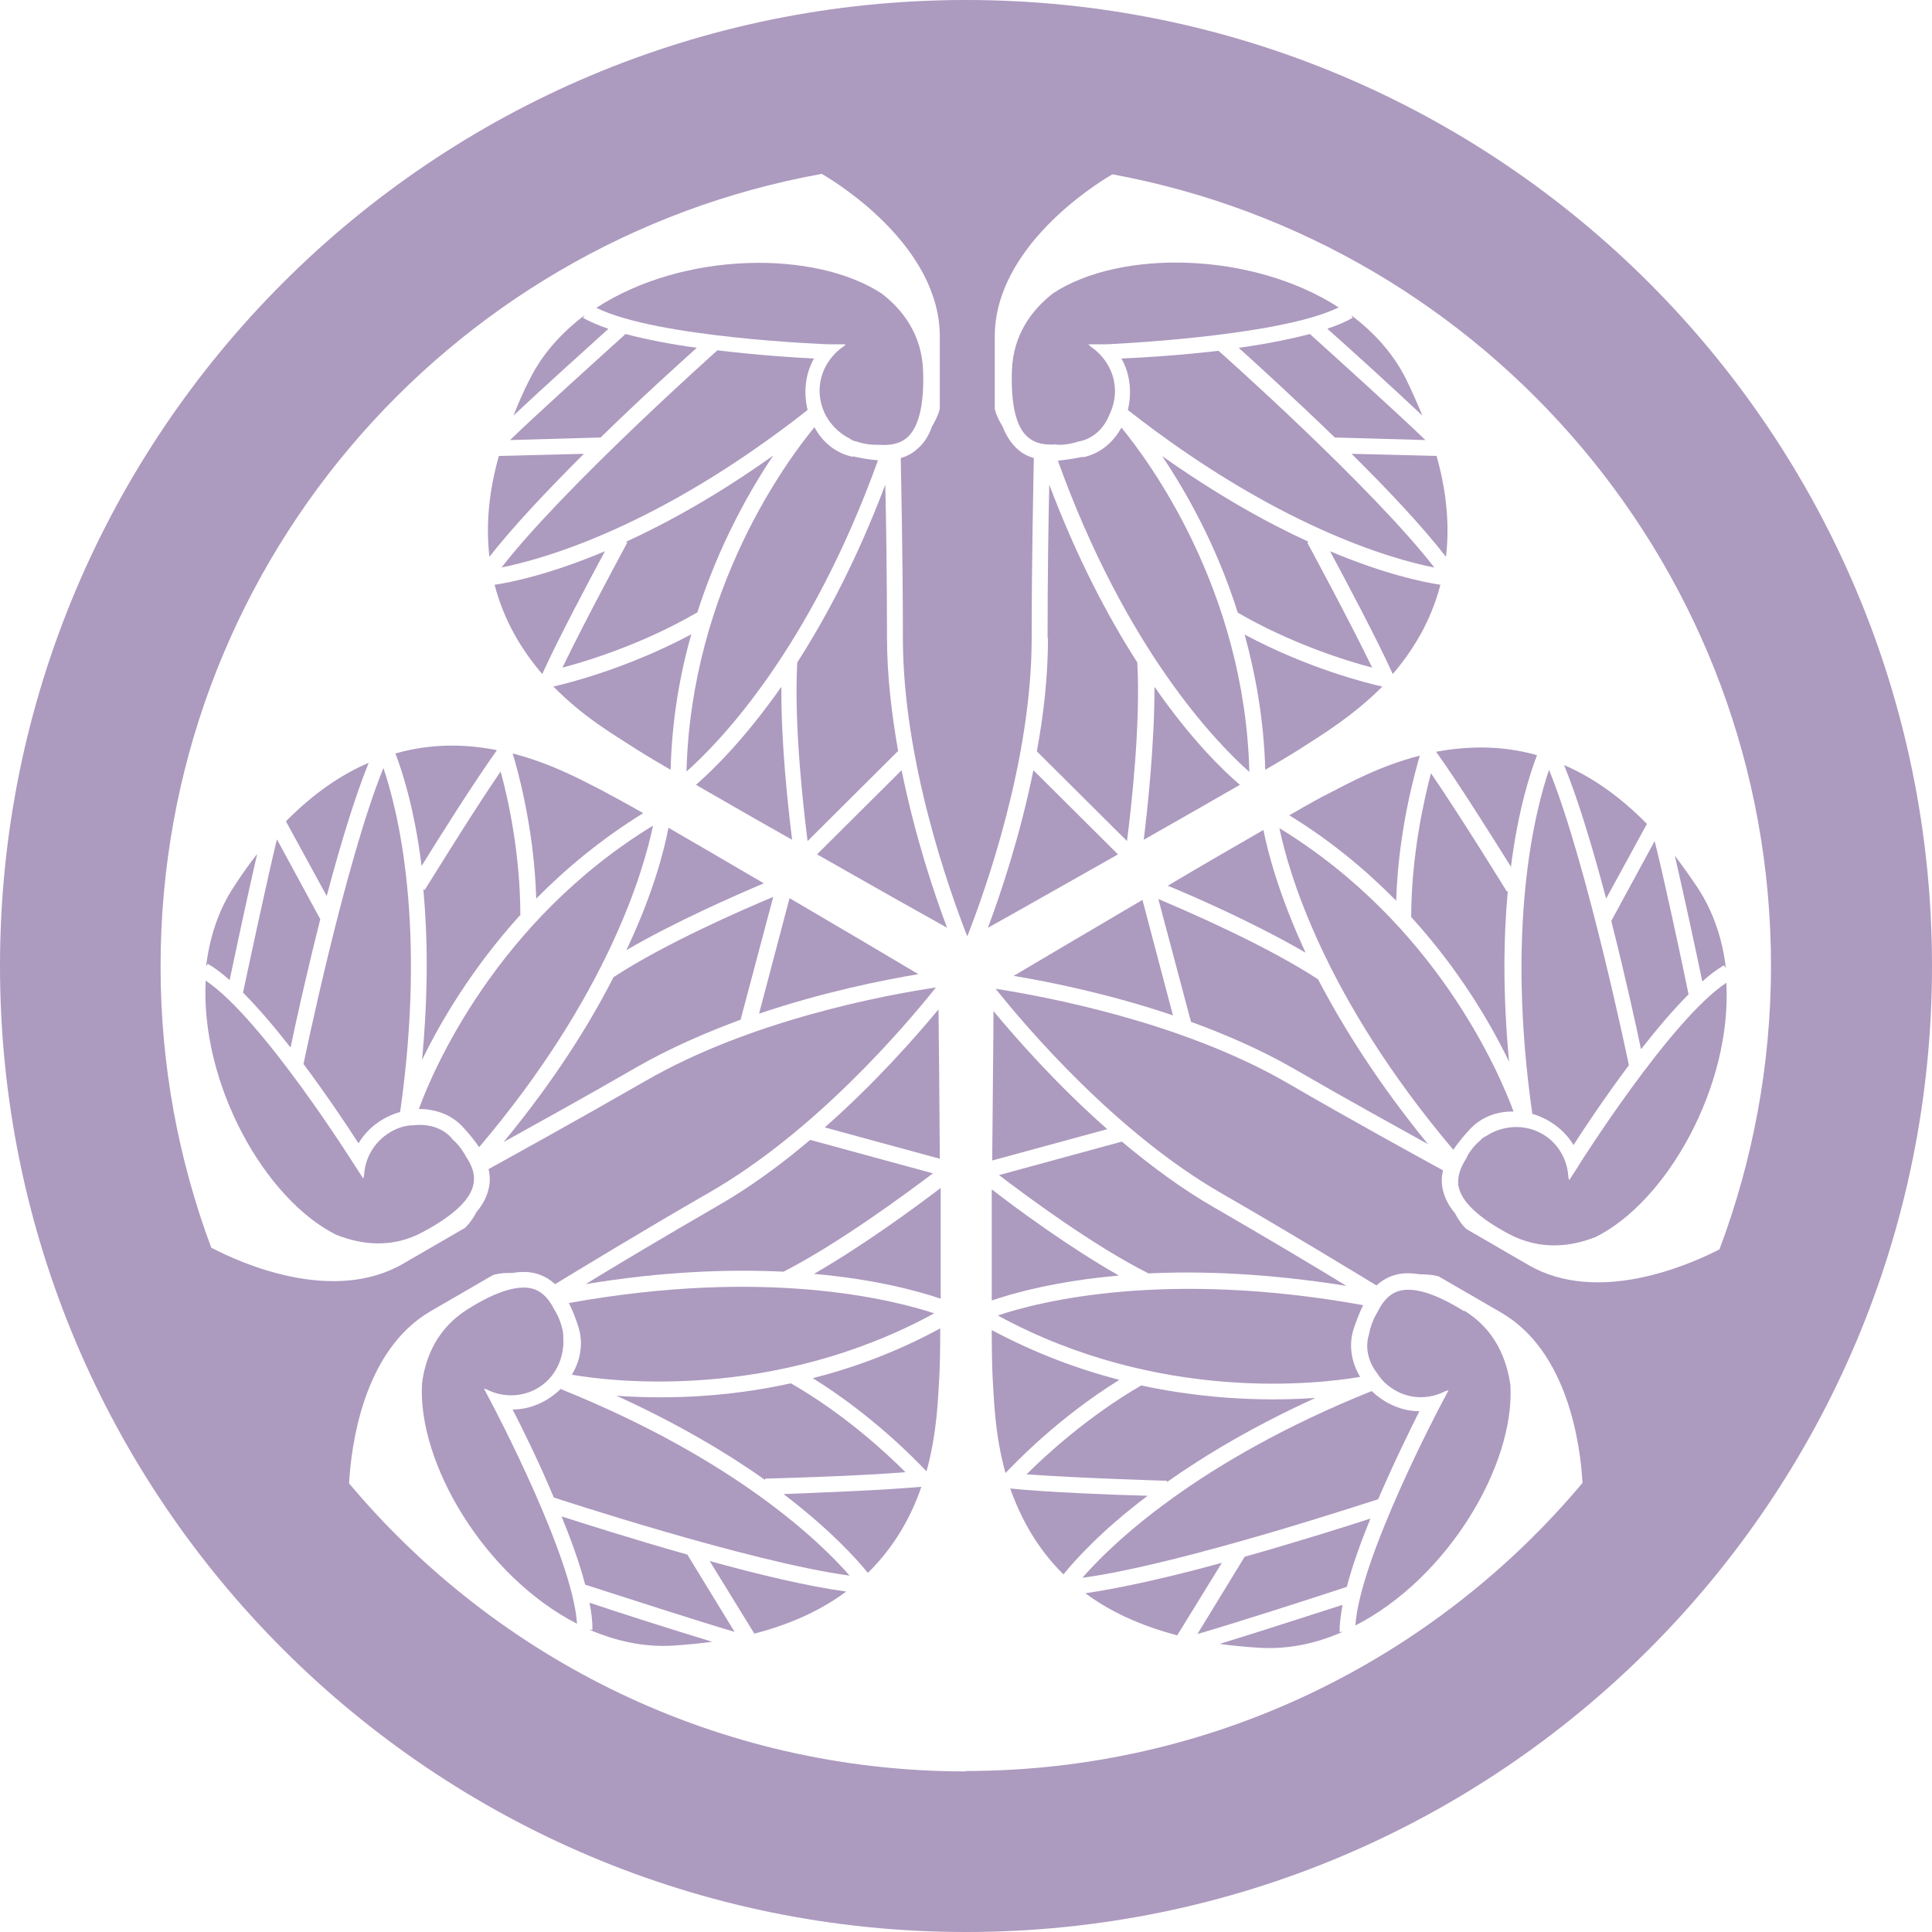 <?xml version="1.0" encoding="UTF-8"?><svg id="_レイヤー_2" xmlns="http://www.w3.org/2000/svg" viewBox="0 0 45 45"><defs><style>.cls-1{fill:#ad9abf;}</style></defs><g id="_レイヤー_1-2"><g><path class="cls-1" d="M22.5,0C10.07,0,0,10.07,0,22.5s10.07,22.5,22.5,22.5,22.5-10.07,22.5-22.5S34.93,0,22.5,0Zm0,41.26c-5.77,0-10.93-2.61-14.37-6.71,.05-.86,.32-3.09,1.9-4.01l1.45-.84s.15-.06,.45-.05c.24-.04,.46-.03,.64,.04,.14,.05,.26,.13,.36,.22,.48-.29,2-1.22,3.6-2.14,2.47-1.42,4.55-3.87,5.27-4.77-1.14,.17-4.3,.75-6.77,2.18-1.6,.92-3.16,1.78-3.65,2.05,.03,.13,.04,.27,.01,.42-.04,.2-.13,.39-.29,.58-.14,.26-.27,.37-.27,.37l-1.45,.84c-1.62,.93-3.74,0-4.46-.38-.76-2.04-1.18-4.24-1.18-6.55C3.74,13.29,10.38,5.63,19.14,4.05c.4,.23,2.75,1.7,2.75,3.79v1.68s-.03,.16-.18,.41c-.08,.23-.2,.41-.36,.54-.11,.1-.24,.16-.37,.2,.01,.56,.05,2.34,.05,4.19,0,2.85,1.08,5.88,1.5,6.95,.42-1.07,1.5-4.1,1.5-6.95,0-1.85,.04-3.63,.05-4.19-.13-.04-.26-.1-.37-.2-.15-.13-.27-.31-.36-.54-.16-.26-.18-.41-.18-.41v-1.68c0-2.06,2.29-3.52,2.74-3.78,8.73,1.61,15.34,9.25,15.34,18.44,0,2.32-.43,4.55-1.2,6.6-.74,.38-2.84,1.29-4.44,.37l-1.45-.84s-.13-.1-.27-.37c-.16-.19-.25-.38-.29-.58-.03-.15-.02-.29,.01-.42-.49-.27-2.05-1.12-3.65-2.05-2.47-1.42-5.63-2-6.77-2.18,.72,.9,2.8,3.35,5.27,4.77,1.6,.92,3.12,1.85,3.6,2.14,.1-.09,.22-.17,.36-.22,.19-.07,.4-.08,.64-.04,.3,0,.45,.05,.45,.05l1.45,.84c1.56,.9,1.85,3.08,1.9,3.97-3.44,4.1-8.6,6.71-14.37,6.71Z"/><path class="cls-1" d="M13.6,10.57l-1.98,.05c-.25,.88-.3,1.66-.22,2.35,.55-.71,1.38-1.58,2.2-2.4Z"/><path class="cls-1" d="M30.98,12.84c.36,.67,1.1,2.06,1.46,2.86,.47-.55,.89-1.23,1.11-2.08-.41-.06-1.31-.25-2.57-.78Z"/><path class="cls-1" d="M33.68,12.97c.08-.69,.03-1.47-.22-2.35l-1.98-.05c.83,.82,1.65,1.69,2.2,2.4Z"/><path class="cls-1" d="M16.24,14.27c.51-1.59,1.22-2.84,1.77-3.66-1.29,.92-2.45,1.56-3.43,2.01l.03,.02s-.97,1.79-1.51,2.91c.61-.16,1.89-.56,3.13-1.28Z"/><path class="cls-1" d="M16.22,8.1c-.58-.08-1.16-.19-1.65-.32-.63,.57-2.05,1.85-2.69,2.47l2.11-.06c.94-.92,1.83-1.72,2.24-2.09Z"/><path class="cls-1" d="M11.67,13.22c1-.2,3.68-.95,7.14-3.67-.1-.42-.05-.85,.15-1.2-.46-.02-1.33-.08-2.25-.19h0s-3.58,3.19-5.03,5.06Z"/><path class="cls-1" d="M19.86,10.64c-.38-.08-.7-.33-.89-.69-.6,.73-2.87,3.74-2.98,8.02,.77-.68,2.88-2.86,4.46-7.25-.2-.01-.39-.05-.58-.09Z"/><path class="cls-1" d="M12.63,15.7c.36-.8,1.1-2.19,1.46-2.86-1.26,.53-2.16,.72-2.57,.78,.22,.85,.64,1.53,1.11,2.08Z"/><path class="cls-1" d="M18.19,16.01c-.85,1.21-1.59,1.93-1.98,2.27,.66,.38,1.44,.83,2.24,1.28-.09-.73-.26-2.23-.25-3.55Z"/><path class="cls-1" d="M13.58,7.4l.04-.06c-.53,.4-.98,.89-1.28,1.49-.15,.29-.27,.57-.38,.85,.71-.67,1.78-1.63,2.21-2.02-.22-.08-.42-.16-.58-.25Z"/><path class="cls-1" d="M16.09,14.78c-1.48,.79-2.88,1.14-3.2,1.21,.68,.7,1.42,1.13,1.79,1.37,.18,.12,.51,.32,.94,.57,.03-1.15,.21-2.2,.48-3.15Z"/><path class="cls-1" d="M19.71,8.01l-.05,.05c-.34,.23-.57,.61-.57,1.04,0,.49,.29,.91,.71,1.12,.04,.03,.08,.05,.13,.06,0,0,0,0,.01,0,.14,.05,.3,.08,.46,.08,.02,0,.04,0,.06,0,.27,.02,.49-.02,.66-.16,.28-.24,.41-.77,.38-1.57-.03-.84-.47-1.41-.96-1.79-1.55-1.02-4.62-.99-6.65,.33,1.41,.7,5.38,.85,5.42,.85h.41Z"/><path class="cls-1" d="M19.03,19.9c1.23,.7,2.4,1.36,3.03,1.71-.3-.79-.75-2.14-1.06-3.67l-1.97,1.96Z"/><path class="cls-1" d="M20.92,17.5c-.15-.86-.26-1.76-.26-2.64,0-1.39-.02-2.75-.04-3.57-.65,1.72-1.37,3.08-2.05,4.14-.08,1.44,.14,3.37,.24,4.16l2.1-2.09Z"/><path class="cls-1" d="M27.06,10.61c.55,.82,1.27,2.07,1.77,3.66,1.24,.72,2.52,1.12,3.13,1.28-.54-1.12-1.5-2.89-1.51-2.91l.03-.02c-.98-.45-2.13-1.09-3.43-2.01Z"/><path class="cls-1" d="M28.85,8.1c.41,.37,1.29,1.17,2.24,2.09l2.11,.06c-.64-.62-2.06-1.9-2.69-2.47-.5,.13-1.07,.24-1.65,.32Z"/><path class="cls-1" d="M26.12,8.35c.2,.35,.25,.78,.15,1.2,3.46,2.71,6.13,3.47,7.14,3.67-1.45-1.87-4.99-5.02-5.03-5.05h0c-.92,.11-1.79,.16-2.25,.18Z"/><path class="cls-1" d="M25.22,10.64c-.19,.04-.39,.07-.58,.09,1.58,4.39,3.69,6.57,4.46,7.25-.11-4.28-2.38-7.29-2.98-8.02-.2,.36-.51,.61-.89,.69Z"/><path class="cls-1" d="M26.89,16.01c0,1.33-.16,2.82-.25,3.55,.79-.45,1.58-.9,2.24-1.28-.4-.34-1.14-1.06-1.98-2.27Z"/><path class="cls-1" d="M30.92,7.66c.44,.39,1.5,1.35,2.21,2.02-.11-.27-.24-.56-.38-.85-.3-.6-.75-1.09-1.28-1.49l.04,.06c-.16,.09-.36,.18-.58,.25Z"/><path class="cls-1" d="M32.19,15.99c-.32-.07-1.73-.42-3.2-1.21,.26,.95,.45,2.01,.48,3.15,.43-.25,.76-.45,.94-.57,.37-.24,1.1-.68,1.79-1.37Z"/><path class="cls-1" d="M24.61,10.36s.04,0,.06,0c.16,0,.31-.03,.46-.08,0,0,0,0,.01,0,.31-.06,.57-.29,.7-.62,.08-.17,.13-.35,.13-.55,0-.43-.23-.81-.57-1.04l-.05-.05h.41s4.02-.17,5.42-.86c-2.03-1.31-5.1-1.35-6.65-.33-.49,.38-.93,.96-.96,1.79-.03,.81,.1,1.34,.38,1.57,.17,.14,.38,.18,.66,.16Z"/><path class="cls-1" d="M24.07,17.94c-.31,1.53-.76,2.87-1.06,3.67,.63-.35,1.79-1.01,3.03-1.71l-1.97-1.96Z"/><path class="cls-1" d="M24.41,14.86c0,.88-.1,1.78-.26,2.64l2.1,2.09c.1-.79,.32-2.71,.24-4.16-.68-1.06-1.4-2.42-2.05-4.14-.02,.82-.04,2.17-.04,3.57Z"/><path class="cls-1" d="M17.57,38.05c.89-.23,1.59-.57,2.14-.98-.89-.12-2.06-.4-3.18-.71l1.04,1.69Z"/><path class="cls-1" d="M11.56,17.47c-.71-.14-1.51-.16-2.35,.08,.15,.39,.44,1.26,.61,2.62,.4-.65,1.24-1.98,1.75-2.69Z"/><path class="cls-1" d="M8.58,17.77c-.63,.27-1.28,.71-1.92,1.36l.95,1.74c.3-1.13,.64-2.27,.98-3.11Z"/><path class="cls-1" d="M18.42,32.22c-1.63,.36-3.07,.36-4.06,.29,1.45,.66,2.58,1.34,3.46,1.96v-.03s2.04-.05,3.27-.15c-.45-.45-1.43-1.36-2.67-2.07Z"/><path class="cls-1" d="M13.08,35.32c.22,.54,.42,1.09,.55,1.59,.81,.26,2.63,.85,3.48,1.1l-1.1-1.8c-1.27-.36-2.4-.72-2.93-.89Z"/><path class="cls-1" d="M13.05,32.36c-.31,.3-.71,.47-1.11,.47,.21,.41,.6,1.19,.96,2.05h0s4.55,1.5,6.89,1.82c-.67-.77-2.66-2.71-6.74-4.35Z"/><path class="cls-1" d="M13.32,32.02c.93,.16,4.68,.62,8.44-1.43-.98-.32-3.91-1.07-8.51-.24,.09,.18,.16,.36,.22,.55,.12,.37,.06,.77-.15,1.12Z"/><path class="cls-1" d="M20.22,36.63c.62-.61,1.01-1.32,1.24-2-.87,.08-2.45,.14-3.21,.17,1.09,.83,1.7,1.51,1.96,1.83Z"/><path class="cls-1" d="M18.95,29.67c1.47,.13,2.46,.41,2.96,.58,0-.76,0-1.67,0-2.58-.59,.45-1.8,1.34-2.95,2Z"/><path class="cls-1" d="M13.8,37.96h-.07c.61,.26,1.26,.41,1.93,.37,.33-.02,.63-.05,.93-.09-.93-.28-2.3-.72-2.86-.91,.05,.23,.07,.45,.07,.63Z"/><path class="cls-1" d="M21.58,34.27c.26-.94,.27-1.79,.3-2.23,.01-.21,.02-.6,.02-1.1-1.01,.55-2.02,.92-2.97,1.16,1.42,.88,2.42,1.93,2.65,2.17Z"/><path class="cls-1" d="M11.26,32.34l.07,.02c.37,.19,.81,.19,1.18-.02,.42-.24,.64-.71,.61-1.18,0-.04,0-.09-.01-.14,0,0,0,0,0-.01-.03-.15-.08-.3-.16-.44,0-.02-.02-.03-.03-.05-.12-.24-.26-.41-.47-.49-.34-.12-.87,.03-1.55,.46-.71,.44-.99,1.11-1.07,1.73-.11,1.86,1.46,4.5,3.61,5.6-.1-1.57-1.96-5.08-1.98-5.12l-.19-.36Z"/><path class="cls-1" d="M21.86,23.51c-.54,.65-1.48,1.72-2.65,2.75l2.68,.73c-.01-1.42-.02-2.76-.03-3.48Z"/><path class="cls-1" d="M18.25,29.62c1.29-.66,2.84-1.81,3.48-2.29l-2.86-.78c-.66,.56-1.39,1.1-2.16,1.54-1.21,.7-2.37,1.39-3.07,1.82,1.81-.3,3.35-.35,4.61-.29Z"/><path class="cls-1" d="M12.12,21.32c0-1.44-.29-2.74-.46-3.35-.7,1.02-1.75,2.74-1.77,2.76l-.03-.02c.1,1.07,.12,2.39-.03,3.98,.43-.89,1.16-2.13,2.28-3.37Z"/><path class="cls-1" d="M6.77,24.39c.11-.54,.37-1.71,.69-2.98l-1.01-1.86c-.21,.86-.61,2.73-.79,3.57,.36,.36,.74,.81,1.1,1.27Z"/><path class="cls-1" d="M7.06,24.77c.56,.75,1.04,1.47,1.29,1.86,.21-.35,.55-.61,.97-.73,.62-4.35-.06-7.05-.39-8.01-.89,2.19-1.85,6.84-1.86,6.89h0Z"/><path class="cls-1" d="M9.75,25.83c.41,0,.78,.14,1.04,.43,.13,.14,.26,.3,.37,.46,3.02-3.56,3.84-6.48,4.05-7.49-3.65,2.23-5.13,5.71-5.45,6.59Z"/><path class="cls-1" d="M17.8,20.58c-.79-.46-1.57-.92-2.23-1.3-.1,.52-.35,1.52-.98,2.85,1.15-.67,2.53-1.27,3.21-1.56Z"/><path class="cls-1" d="M5.35,22.82c.12-.57,.42-1.98,.64-2.93-.18,.23-.36,.48-.54,.76-.37,.56-.57,1.2-.65,1.86l.04-.06c.16,.09,.33,.22,.51,.38Z"/><path class="cls-1" d="M14.98,18.94c-.43-.25-.78-.43-.96-.53-.4-.2-1.14-.62-2.08-.86,.1,.32,.5,1.71,.55,3.38,.69-.7,1.52-1.39,2.49-1.99Z"/><path class="cls-1" d="M10.82,26.88c-.08-.14-.18-.26-.3-.36,0,0,0,0,0-.01-.21-.24-.54-.34-.89-.3-.19,0-.37,.06-.54,.16-.37,.22-.59,.6-.61,1.01l-.02,.07-.22-.34s-2.14-3.4-3.45-4.27c-.12,2.42,1.38,5.09,3.04,5.92,.58,.23,1.3,.33,2.03-.07,.71-.38,1.11-.76,1.17-1.12,.04-.21-.03-.42-.19-.65,0-.02-.02-.03-.02-.05Z"/><path class="cls-1" d="M17.68,23.61c1.48-.5,2.87-.78,3.71-.92-.62-.37-1.77-1.05-3-1.77l-.71,2.69Z"/><path class="cls-1" d="M14.29,22.76c-.57,1.12-1.39,2.42-2.56,3.84,.72-.4,1.9-1.05,3.11-1.75,.77-.44,1.6-.8,2.41-1.1l.76-2.86c-.74,.31-2.51,1.08-3.72,1.87Z"/><path class="cls-1" d="M38.35,19.18c-.64-.65-1.29-1.09-1.92-1.36,.34,.83,.68,1.98,.98,3.11l.95-1.74Z"/><path class="cls-1" d="M26.74,34.84c-.76-.02-2.34-.08-3.21-.17,.24,.68,.62,1.39,1.24,2,.26-.32,.87-1.01,1.96-1.83Z"/><path class="cls-1" d="M25.28,37.11c.55,.41,1.26,.75,2.14,.98l1.04-1.69c-1.12,.31-2.29,.58-3.18,.71Z"/><path class="cls-1" d="M35.1,20.77s-1.07-1.74-1.77-2.76c-.16,.61-.46,1.92-.46,3.35,1.12,1.23,1.85,2.48,2.28,3.37-.15-1.58-.13-2.9-.03-3.98l-.03,.02Z"/><path class="cls-1" d="M38.23,24.43c.36-.46,.74-.91,1.1-1.27-.17-.83-.57-2.7-.79-3.57l-1.01,1.86c.32,1.27,.58,2.44,.69,2.98Z"/><path class="cls-1" d="M35.68,25.94c.41,.12,.76,.38,.97,.73,.25-.39,.73-1.11,1.29-1.86h0s-.97-4.69-1.86-6.88c-.33,.97-1.01,3.66-.39,8.01Z"/><path class="cls-1" d="M35.25,25.88c-.33-.89-1.8-4.36-5.45-6.59,.21,1.01,1.03,3.92,4.05,7.49,.11-.16,.24-.32,.37-.46,.26-.29,.63-.44,1.04-.43Z"/><path class="cls-1" d="M35.19,20.21c.17-1.36,.46-2.23,.61-2.62-.84-.24-1.64-.21-2.35-.08,.51,.71,1.35,2.05,1.75,2.69Z"/><path class="cls-1" d="M29.43,19.33c-.66,.38-1.44,.83-2.23,1.3,.68,.28,2.06,.89,3.21,1.56-.62-1.34-.88-2.34-.98-2.85Z"/><path class="cls-1" d="M40.16,22.49l.04,.06c-.08-.66-.28-1.29-.65-1.86-.18-.27-.36-.52-.54-.76,.22,.95,.52,2.35,.64,2.93,.18-.16,.35-.29,.51-.38Z"/><path class="cls-1" d="M33.07,17.6c-.94,.24-1.69,.66-2.08,.86-.19,.09-.53,.28-.96,.53,.98,.6,1.8,1.29,2.49,1.99,.05-1.67,.46-3.06,.55-3.38Z"/><path class="cls-1" d="M36.77,27.15l-.22,.34-.02-.07c-.02-.41-.24-.8-.61-1.01-.42-.24-.93-.2-1.32,.06-.04,.02-.08,.04-.11,.08,0,0,0,0-.01,.01-.12,.1-.22,.22-.3,.36,0,.02-.02,.03-.02,.05-.15,.23-.22,.44-.19,.65,.06,.36,.46,.74,1.17,1.12,.74,.39,1.45,.3,2.03,.07,1.66-.83,3.17-3.51,3.04-5.92-1.31,.87-3.43,4.24-3.45,4.27Z"/><path class="cls-1" d="M23.61,22.73c.84,.14,2.23,.42,3.71,.92l-.71-2.69c-1.22,.72-2.38,1.4-3,1.77Z"/><path class="cls-1" d="M26.98,20.94l.76,2.86c.82,.3,1.65,.66,2.41,1.1,1.21,.7,2.39,1.35,3.11,1.75-1.16-1.42-1.98-2.73-2.56-3.84-1.21-.79-2.99-1.56-3.72-1.87Z"/><path class="cls-1" d="M30.64,32.56c-.98,.07-2.43,.06-4.06-.29-1.24,.72-2.23,1.63-2.67,2.07,1.23,.09,3.25,.15,3.27,.15v.03c.88-.62,2.01-1.3,3.46-1.96Z"/><path class="cls-1" d="M28.99,36.26l-1.1,1.8c.86-.25,2.67-.83,3.48-1.1,.13-.5,.33-1.05,.55-1.59-.52,.17-1.66,.53-2.93,.89Z"/><path class="cls-1" d="M32.1,34.92c.37-.86,.75-1.63,.96-2.05-.41,0-.81-.18-1.11-.47-4.08,1.64-6.07,3.58-6.74,4.35,2.35-.32,6.84-1.82,6.89-1.83h0Z"/><path class="cls-1" d="M31.75,30.4c-4.59-.83-7.53-.09-8.51,.24,3.76,2.05,7.51,1.59,8.44,1.43-.21-.35-.27-.75-.15-1.12,.06-.18,.13-.37,.22-.55Z"/><path class="cls-1" d="M23.1,27.71c0,.91,0,1.82,0,2.58,.5-.17,1.49-.45,2.96-.58-1.16-.66-2.37-1.55-2.95-2Z"/><path class="cls-1" d="M31.27,37.38c-.56,.18-1.92,.62-2.86,.91,.29,.04,.6,.07,.93,.09,.67,.04,1.32-.1,1.93-.37h-.07c0-.18,.03-.4,.07-.63Z"/><path class="cls-1" d="M26.07,32.14c-.96-.25-1.96-.62-2.97-1.16,0,.5,.01,.89,.02,1.1,.03,.44,.04,1.3,.3,2.23,.23-.24,1.23-1.29,2.65-2.17Z"/><path class="cls-1" d="M34.1,30.54c-.69-.43-1.21-.58-1.55-.46-.2,.07-.35,.24-.47,.49-.01,.02-.02,.03-.03,.05-.08,.14-.13,.29-.16,.44,0,0,0,0,0,.01-.1,.3-.03,.64,.19,.92,.1,.16,.24,.29,.41,.39,.37,.22,.82,.21,1.18,.02l.07-.02-.19,.36s-1.88,3.55-1.98,5.12c2.15-1.1,3.72-3.74,3.61-5.6-.09-.62-.36-1.29-1.07-1.73Z"/><path class="cls-1" d="M23.11,27.03l2.68-.73c-1.17-1.03-2.11-2.1-2.65-2.75,0,.72-.02,2.06-.03,3.48Z"/><path class="cls-1" d="M26.75,29.66c1.25-.06,2.79,0,4.61,.29-.7-.43-1.86-1.12-3.07-1.82-.77-.44-1.49-.98-2.16-1.54l-2.86,.78c.64,.49,2.19,1.64,3.48,2.29Z"/></g></g></svg>